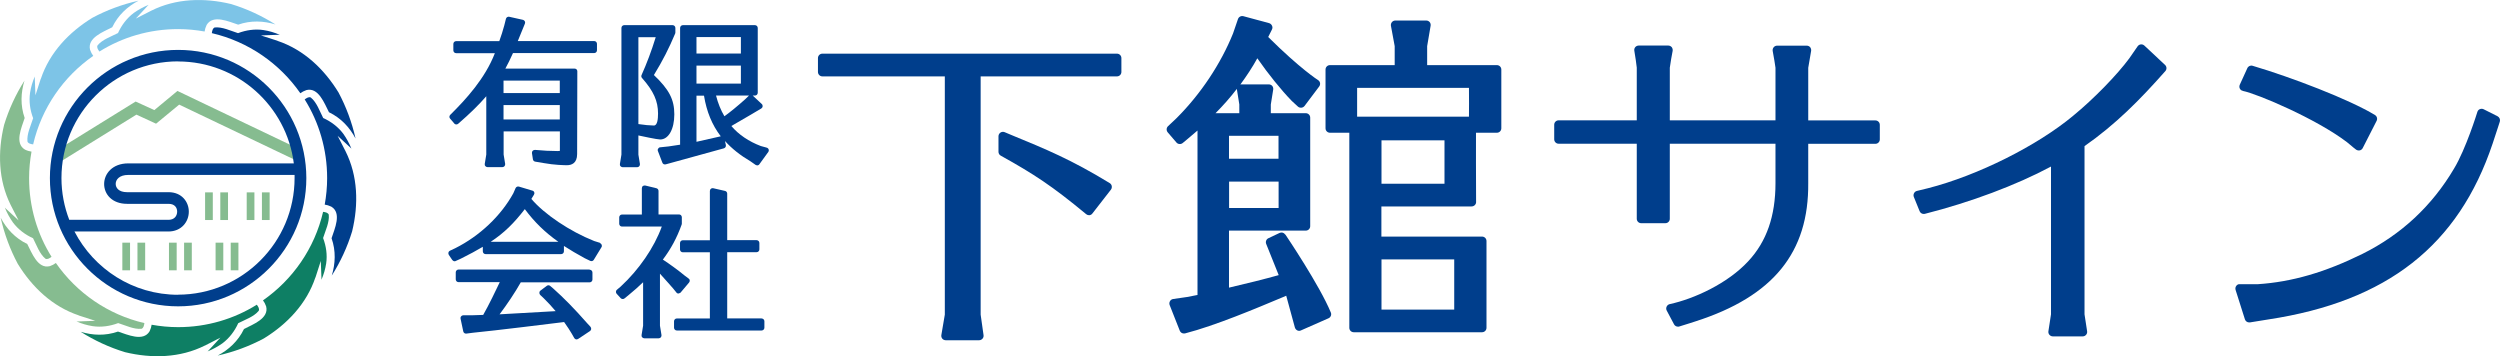 <?xml version="1.0" encoding="UTF-8"?>
<svg id="_レイヤー_1" data-name="レイヤー 1" xmlns="http://www.w3.org/2000/svg" viewBox="0 0 259.52 36.98">
  <defs>
    <style>
      .cls-1 {
        fill: #86bc90;
      }

      .cls-1, .cls-2, .cls-3, .cls-4 {
        stroke-width: 0px;
      }

      .cls-2 {
        fill: #0e7f64;
      }

      .cls-3 {
        fill: #003e8c;
      }

      .cls-4 {
        fill: #7dc4e7;
      }
    </style>
  </defs>
  <g>
    <g>
      <rect class="cls-1" x="21.29" y="19.97" width=".8" height="2.87"/>
      <rect class="cls-1" x="22.87" y="19.97" width=".8" height="2.87"/>
    </g>
    <g>
      <rect class="cls-1" x="25.61" y="19.97" width=".8" height="2.87"/>
      <rect class="cls-1" x="27.19" y="19.97" width=".8" height="2.87"/>
    </g>
    <g>
      <rect class="cls-1" x="22.38" y="25.19" width=".8" height="2.87"/>
      <rect class="cls-1" x="23.95" y="25.19" width=".8" height="2.87"/>
    </g>
    <g>
      <rect class="cls-1" x="17.54" y="25.19" width=".8" height="2.87"/>
      <rect class="cls-1" x="19.11" y="25.19" width=".8" height="2.87"/>
    </g>
    <g>
      <rect class="cls-1" x="12.7" y="25.19" width=".8" height="2.87"/>
      <rect class="cls-1" x="14.27" y="25.19" width=".8" height="2.87"/>
    </g>
    <path class="cls-1" d="M.42,12.99c-.67,2.78-.6,5.71.69,8.29,0,0,.82,1.6.82,1.6l-1.32-1.22s-.07-.07-.11-.11c.22.54.5,1.06.84,1.54.54.72,1.27,1.27,2.09,1.64.37.72.67,1.62,1.29,2.13.2.09.41-.04.63-.2-1.48-2.37-2.33-5.17-2.33-8.17,0-.94.09-1.85.25-2.75-.21-.03-.43-.09-.68-.21-1.11-.66-.35-2.29-.03-3.28-.46-1.32-.4-2.64-.02-3.88-.9,1.42-1.62,2.97-2.12,4.61Z"/>
    <path class="cls-4" d="M4.23,8.18l-.55,1.71-.07-1.8c0-.05,0-.1,0-.15-.23.54-.4,1.1-.49,1.69-.13.89,0,1.79.32,2.64-.24.77-.67,1.63-.59,2.42.08.21.32.26.59.3.88-3.79,3.15-7.04,6.24-9.19-.13-.17-.24-.37-.33-.63-.31-1.25,1.37-1.86,2.3-2.34.61-1.26,1.58-2.15,2.73-2.76-1.69.38-3.3.98-4.78,1.77-2.43,1.49-4.45,3.61-5.36,6.34Z"/>
    <path class="cls-4" d="M24.72,2.56c1.32-.46,2.64-.4,3.88-.02-1.42-.9-2.97-1.62-4.61-2.12-2.78-.67-5.71-.6-8.29.69,0,0-1.6.82-1.6.82l1.22-1.32s.07-.07.11-.11c-.54.22-1.06.5-1.54.84-.72.54-1.27,1.27-1.64,2.09-.72.37-1.63.67-2.13,1.29-.09.2.04.41.2.63,2.37-1.48,5.17-2.33,8.17-2.33.94,0,1.85.09,2.75.25.03-.21.09-.43.21-.68.66-1.11,2.29-.35,3.28-.03Z"/>
    <path class="cls-1" d="M8.18,32.75l1.71.55-1.8.07c-.05,0-.1,0-.15,0,.54.23,1.1.4,1.69.49.89.13,1.79,0,2.64-.32.77.24,1.63.67,2.42.59.21-.08.26-.32.3-.59-3.79-.88-7.04-3.15-9.19-6.24-.17.13-.37.24-.63.33-1.25.31-1.86-1.37-2.34-2.3-1.26-.61-2.15-1.58-2.76-2.73.38,1.69.98,3.3,1.77,4.78,1.49,2.43,3.61,4.45,6.34,5.36Z"/>
    <path class="cls-3" d="M28.8,4.23s-1.71-.55-1.71-.55l1.8-.07c.05,0,.1,0,.15,0-.54-.23-1.1-.4-1.69-.49-.89-.13-1.79,0-2.64.32-.77-.24-1.63-.67-2.42-.59-.21.08-.26.32-.3.59,3.79.88,7.04,3.15,9.19,6.24.17-.13.37-.24.63-.33,1.25-.31,1.86,1.37,2.34,2.3,1.26.61,2.15,1.58,2.76,2.73-.38-1.69-.98-3.3-1.77-4.78-1.49-2.43-3.61-4.45-6.34-5.36Z"/>
    <path class="cls-3" d="M36.56,23.99c.67-2.78.6-5.71-.69-8.29,0,0-.82-1.6-.82-1.6l1.32,1.22s.07.07.11.11c-.22-.54-.5-1.06-.84-1.54-.54-.72-1.27-1.27-2.09-1.64-.37-.72-.67-1.63-1.29-2.13-.2-.09-.41.04-.63.2,1.48,2.37,2.33,5.17,2.33,8.17,0,.94-.09,1.85-.25,2.75.21.03.43.09.68.21,1.11.66.35,2.29.03,3.28.46,1.32.4,2.64.02,3.88.9-1.42,1.62-2.97,2.12-4.61Z"/>
    <path class="cls-2" d="M21.28,35.87s1.6-.82,1.6-.82l-1.22,1.32s-.07.07-.11.11c.54-.22,1.06-.5,1.54-.84.72-.54,1.27-1.27,1.64-2.09.72-.37,1.63-.67,2.13-1.29.09-.2-.04-.41-.2-.63-2.37,1.48-5.17,2.33-8.17,2.33-.94,0-1.85-.09-2.75-.25-.03.21-.09.43-.21.68-.66,1.11-2.29.35-3.28.03-1.32.46-2.64.4-3.88.02,1.42.9,2.97,1.62,4.61,2.12,2.78.67,5.71.6,8.29-.69Z"/>
    <path class="cls-2" d="M32.75,28.8l.55-1.71.07,1.8c0,.05,0,.1,0,.15.23-.54.4-1.1.49-1.69.13-.89,0-1.79-.32-2.64.24-.77.67-1.63.59-2.42-.08-.21-.32-.26-.59-.3-.88,3.79-3.15,7.04-6.24,9.19.13.17.24.37.33.63.31,1.25-1.37,1.86-2.3,2.34-.61,1.26-1.58,2.15-2.73,2.76,1.69-.38,3.3-.98,4.78-1.77,2.43-1.49,4.45-3.61,5.36-6.34Z"/>
    <polygon class="cls-1" points="6.3 16.77 5.66 15.75 14.08 10.54 16.02 11.43 18.42 9.44 31.23 15.56 30.71 16.64 18.6 10.86 16.2 12.84 14.16 11.9 6.3 16.77"/>
    <path class="cls-3" d="M18.49,5.18c-7.34,0-13.31,5.97-13.31,13.31s5.97,13.31,13.31,13.31,13.31-5.97,13.31-13.31-5.97-13.31-13.31-13.31ZM18.49,6.38c6.16,0,11.26,4.62,12.01,10.58H13.31c-1.64,0-2.5,1.08-2.5,2.14s.82,2.06,2.38,2.06h4.31c.66,0,.89.42.89.81,0,.22-.08.44-.22.59-.16.17-.39.26-.68.26H7.19c-.52-1.35-.81-2.81-.81-4.34,0-6.68,5.43-12.11,12.11-12.11ZM18.49,30.6c-4.68,0-8.74-2.67-10.76-6.57h9.77c.62,0,1.18-.23,1.56-.65.35-.38.54-.88.54-1.41,0-1-.72-2.02-2.1-2.02h-4.31c-.87,0-1.18-.46-1.18-.86,0-.46.4-.93,1.29-.93h17.28c0,.11,0,.21,0,.32,0,6.68-5.43,12.11-12.11,12.11Z"/>
  </g>
  <g>
    <path class="cls-3" d="M47.15,12.82c.05.06.12.09.2.1.08,0,.15-.02.21-.07,1.25-1.08,2.21-2.03,2.92-2.86v6.05l-.16.98c-.01.08.01.17.07.23.05.06.14.1.22.1h1.54c.08,0,.17-.04.22-.1.05-.06.08-.15.07-.23l-.16-.98v-2.4h5.84v1.86c0,.11,0,.15,0,.16-.02,0-.08.02-.26.02-.67,0-1.52-.04-2.32-.12-.09,0-.18.03-.24.09-.06.06-.09.15-.08.24l.1.65c.02.12.11.22.24.24l.89.15c1.09.2,2.12.22,2.4.22.48,0,1.06-.2,1.06-1.16l.02-8.59c0-.08-.03-.15-.08-.2s-.13-.08-.2-.08h-7.19c.26-.48.52-1,.79-1.61h8.43c.16,0,.29-.13.29-.29v-.67c0-.16-.13-.29-.29-.29h-7.93c.28-.69.74-1.81.74-1.81.03-.08.03-.17-.01-.24-.04-.08-.11-.13-.19-.15l-1.43-.32c-.15-.03-.3.06-.34.21l-.17.68c-.16.61-.31,1.04-.52,1.64h-4.48c-.16,0-.29.13-.29.29v.67c0,.16.13.29.29.29h4.02c-1.01,2.62-2.99,4.78-4.63,6.4-.11.11-.12.28-.02.39l.44.51ZM52.27,9.66v-1.29h5.84v1.29h-5.84ZM58.11,10.91v1.49h-5.84v-1.49h5.84Z"/>
    <path class="cls-3" d="M64.65,17.36h1.49c.08,0,.17-.04.22-.1.05-.06.08-.15.07-.23l-.16-.98v-1.99c.32.07,1.95.42,2.26.42.87,0,1.47-1.07,1.47-2.61s-.54-2.58-2.12-4.08c.93-1.52,1.57-2.79,2.21-4.31.01-.04.02-.07.02-.11v-.47c0-.16-.13-.29-.29-.29h-5.02c-.16,0-.29.13-.29.29v13.15l-.16.98c-.01.08.01.17.07.23.06.06.14.1.22.1ZM66.27,3.86h1.8c-.44,1.43-.93,2.72-1.47,3.93-.05.1-.03.23.05.31,1.2,1.36,1.66,2.39,1.66,3.69,0,.57-.07,1.24-.43,1.24s-1.05-.06-1.61-.15c0,0,0,0,0,0V3.86Z"/>
    <path class="cls-3" d="M79.57,15.32l-.59-.16c-1.24-.47-2.3-1.18-3.06-2.08,1.07-.6,3.02-1.77,3.11-1.82.08-.05.13-.13.14-.22,0-.09-.02-.18-.09-.24l-.94-.88s0,0,0,0h.23c.16,0,.29-.13.29-.29V2.9c0-.16-.13-.29-.29-.29h-7.48c-.16,0-.29.13-.29.29v12.12c-.64.1-.69.11-1.2.18l-.86.09c-.09,0-.17.06-.22.14-.05.08-.06.17-.02.26l.46,1.2c.05.14.2.21.35.17l6.03-1.66c.15-.04.24-.19.21-.34l-.09-.42c.7.78,1.58,1.48,2.65,2.11l.53.37s.11.05.16.05c.09,0,.18-.04.23-.12l.92-1.27c.06-.08.07-.18.04-.27-.03-.09-.11-.16-.2-.18ZM77.74,9.93l-.38.37c-.83.74-1.54,1.32-2.16,1.77-.37-.62-.67-1.36-.87-2.15h3.42s0,0,0,0ZM76.91,6.81v1.87h-4.61v-1.87h4.61ZM72.3,5.56v-1.71h4.61v1.71h-4.61ZM72.3,14.71v-4.78h.78c.27,1.65.83,3.03,1.74,4.22l-2.52.57Z"/>
    <path class="cls-3" d="M62.29,25.21l-.61-.19c-2.54-1.01-5.18-2.79-6.52-4.37l.27-.44c.05-.08.06-.17.03-.25-.03-.08-.1-.15-.19-.17l-1.4-.42c-.14-.04-.29.03-.35.16l-.23.53c-1.29,2.35-3.49,4.43-6.02,5.7l-.57.27c-.08.04-.13.1-.15.19-.02.08,0,.17.04.24l.36.53c.06.08.15.13.24.13.04,0,.08,0,.12-.03l.53-.24c.88-.44,1.63-.84,2.28-1.23v.47c0,.16.13.29.29.29h7.84c.16,0,.29-.13.29-.29v-.56c.65.42,1.36.84,2.17,1.28l.56.27c.13.06.3.02.37-.11l.8-1.31c.05-.08.05-.17.02-.25-.03-.08-.1-.15-.18-.17ZM50.94,25.1c1.43-.95,2.41-1.93,3.54-3.39,1,1.34,2.07,2.39,3.48,3.39h-7.01Z"/>
    <path class="cls-3" d="M61.2,27.98h-13.6c-.16,0-.29.13-.29.29v.73c0,.16.13.29.29.29h4.28c-.36.76-1.15,2.41-1.72,3.4l-1.21.04h-.86s0,0,0,0c-.09,0-.17.04-.22.11-.06.07-.08.16-.06.24l.28,1.32c.03.15.17.25.32.23l.7-.09c2.18-.21,8.34-.97,9.45-1.11.42.61.56.81.77,1.17l.28.49c.04.07.11.12.18.14.02,0,.04,0,.07,0,.06,0,.11-.02.16-.05l1.22-.81c.07-.05.12-.12.13-.21,0-.08-.02-.17-.07-.23l-.36-.39c-1.27-1.45-2.42-2.62-3.51-3.59l-.32-.27c-.1-.09-.25-.09-.36,0l-.65.49c-.07.05-.11.13-.11.22,0,.09.03.17.09.23l.33.31c.45.44.87.89,1.27,1.37l-5.82.33c.79-1.05,1.62-2.29,2.2-3.32h7.15c.16,0,.29-.13.29-.29v-.73c0-.16-.13-.29-.29-.29Z"/>
    <path class="cls-3" d="M70.44,30.46c.07-.01.17-.04.22-.1l.87-1.03c.05-.06.08-.14.07-.22,0-.08-.05-.15-.12-.2l-.39-.29c-.69-.57-1.61-1.24-2.28-1.67.86-1.15,1.45-2.25,1.95-3.63.01-.03.02-.06.02-.1v-.67c0-.16-.13-.29-.29-.29h-2.13v-2.44c0-.13-.09-.25-.22-.28l-1.15-.28c-.09-.02-.18,0-.25.05-.07.05-.11.14-.11.23v2.73h-2.06c-.16,0-.29.13-.29.29v.67c0,.16.13.29.29.29h4.13c-.79,2.18-2.37,4.48-4.27,6.23l-.39.33c-.06.05-.1.12-.1.2,0,.08.02.16.07.21l.42.46c.1.11.28.13.4.03l.44-.36c.58-.48,1.03-.87,1.49-1.32v4.51l-.16.98c-.01.08.01.17.07.23.05.06.14.1.22.1h1.49c.08,0,.17-.04.22-.1.05-.06.08-.15.07-.23l-.16-.98v-5.4c.26.28.53.59.85.95l.52.59.34.42c.05.07.14.11.22.11Z"/>
    <path class="cls-3" d="M79.05,33.05h-3.56v-6.87h3.05c.16,0,.29-.13.29-.29v-.67c0-.16-.13-.29-.29-.29h-3.05v-4.83c0-.13-.09-.25-.22-.28l-1.23-.28c-.08-.02-.18,0-.24.06-.07.05-.11.14-.11.23v5.11h-2.81c-.16,0-.29.13-.29.29v.67c0,.16.13.29.29.29h2.81v6.87h-3.43c-.16,0-.29.13-.29.29v.67c0,.16.13.29.29.29h8.8c.16,0,.29-.13.29-.29v-.67c0-.16-.13-.29-.29-.29Z"/>
    <path class="cls-3" d="M133.41,24.34c-.13-.19-.37-.26-.58-.16l-1.16.55c-.22.1-.32.36-.23.59l1.3,3.24c-1.43.4-3.26.86-5.16,1.3v-5.92h7.97c.26,0,.46-.21.46-.46v-11.27c0-.26-.21-.46-.46-.46h-3.63v-.9l.25-1.56c.02-.13-.02-.27-.1-.37-.09-.1-.22-.16-.35-.16h-2.85s-.08,0-.11.01c.67-.91,1.27-1.83,1.76-2.72,1.13,1.63,2.48,3.3,3.58,4.43l.63.58c.1.09.22.13.36.12.13-.01.25-.08.33-.18l1.52-2.02c.08-.1.11-.24.09-.36-.02-.13-.1-.24-.21-.31-.02-.01-1.86-1.18-5.17-4.47l.39-.78c.06-.12.07-.27,0-.4-.06-.13-.17-.22-.3-.26l-2.67-.72c-.24-.06-.48.07-.56.3l-.51,1.49c-1.28,3.17-3.36,6.29-5.85,8.78l-.9.85c-.18.17-.19.45-.03.64l.9,1.05c.16.19.45.22.65.06.05-.04.84-.69,1.54-1.3v17.07l-1.08.21-1.45.21c-.14.02-.26.1-.33.23-.07.12-.08.27-.03.4l1.05,2.66c.07.18.24.29.43.29.04,0,.08,0,.12-.01,3.14-.81,7.36-2.59,10.15-3.76l.35-.15.9,3.3c.04.13.13.24.25.3.12.06.26.06.38,0l2.86-1.26c.23-.1.34-.37.24-.6-1.16-2.81-4.57-7.87-4.71-8.08ZM132.73,18.85v2.74h-5.14v-2.74h5.14ZM127.58,16.48v-2.38h5.14v2.38h-5.14ZM128.67,11.75h-2.49c.78-.78,1.54-1.64,2.22-2.53,0,.02,0,.04,0,.06l.25,1.56v.9Z"/>
    <path class="cls-3" d="M155.4,6.76h-7.25v-1.97l.36-2.12c.02-.13-.01-.27-.1-.38-.09-.1-.22-.16-.35-.16h-3.21c-.14,0-.27.06-.36.17-.09.11-.12.25-.1.38l.39,2.11v1.97h-6.72c-.26,0-.46.21-.46.46v6.1c0,.26.21.46.46.46h2.01v20.25c0,.26.21.46.46.46h13.32c.26,0,.46-.21.46-.46v-9.01c0-.26-.21-.46-.46-.46h-10.45v-3.13h9.37c.12,0,.24-.05.33-.14.09-.09.14-.21.13-.33-.01-2.42-.02-5.94-.01-7.18h2.17c.26,0,.46-.21.46-.46v-6.1c0-.26-.21-.46-.46-.46ZM152.51,12.11h-11.63c0-.73,0-2.11,0-2.99h11.61c0,1.02.02,2.32,0,2.99ZM143.41,19.07v-4.5h6.54v4.5h-6.54ZM143.41,32.14v-5.21h7.55v5.21h-7.55Z"/>
    <path class="cls-3" d="M232.83,9.44c1.5.3,7.62,2.89,10.82,5.33.51.44.87.72.94.77.08.05.17.08.26.08.04,0,.08,0,.12-.01.13-.03.24-.12.3-.24l1.44-2.82c.11-.22.04-.48-.17-.61-2.68-1.63-8.68-3.92-12.7-5.11-.22-.07-.46.04-.55.25l-.78,1.71c-.06.13-.06.28,0,.4.06.13.18.22.32.24Z"/>
    <path class="cls-3" d="M259.27,12.07l-1.45-.73c-.12-.06-.26-.06-.39-.01-.13.05-.22.16-.26.29-.01.04-1.19,3.85-2.42,5.88-2.29,3.88-5.49,6.86-9.52,8.86-3.87,1.91-7.32,2.91-10.84,3.14h-1.88c-.15-.02-.29.06-.37.18-.09.12-.11.27-.07.41l.97,3.06c.06.19.24.32.44.32.02,0,.05,0,.07,0,0,0,.88-.14,1.92-.31,12.33-1.87,19.74-7.67,23.29-18.27.21-.65.33-1.02.45-1.37.09-.27.18-.53.29-.89.07-.22-.03-.45-.23-.56Z"/>
    <path class="cls-3" d="M115.95,5.57h-30.58c-.26,0-.46.21-.46.46v1.44c0,.26.21.46.46.46h12.71v24.73l-.36,2.12c-.02.13.01.27.1.38.09.1.22.16.35.16h3.47c.13,0,.26-.06.35-.16.09-.1.13-.23.11-.37-.13-.97-.27-1.93-.3-2.13V7.93h14.15c.26,0,.46-.21.46-.46v-1.44c0-.26-.21-.46-.46-.46Z"/>
    <path class="cls-3" d="M115.2,19.01c-4.01-2.45-6.62-3.52-10.22-5l-.69-.29c-.14-.06-.31-.04-.43.04-.13.09-.21.23-.21.38v1.62c0,.17.09.32.24.4,3.45,1.92,5.31,3.13,8.86,6.07.08.07.19.11.29.11.02,0,.03,0,.05,0,.12-.01.24-.08.31-.18l1.92-2.47c.08-.1.11-.24.09-.37-.02-.13-.1-.24-.21-.31Z"/>
    <path class="cls-3" d="M194.68,12.5h-6.97v-5.46l.3-1.76c.02-.13-.02-.27-.1-.38-.09-.1-.22-.16-.35-.16h-3.08c-.14,0-.27.06-.36.17-.09.11-.12.25-.1.38.13.63.26,1.55.29,1.74v5.46h-10.97v-5.46c.06-.4.21-1.39.29-1.72.03-.14,0-.28-.08-.4-.09-.11-.22-.18-.36-.18h-3.08c-.14,0-.27.06-.36.17-.09.11-.12.25-.09.39.09.44.23,1.54.25,1.73v5.47h-8.11c-.26,0-.46.21-.46.46v1.51c0,.26.21.46.46.46h8.11v7.79c0,.26.21.46.46.46h2.51c.26,0,.46-.21.46-.46v-7.79h10.97v4.1c0,3.41-.92,6.05-2.82,8.09-2.15,2.33-5.65,3.92-8.16,4.46-.14.03-.26.13-.32.26-.06.13-.06.28.01.41l.76,1.43c.08.15.24.24.41.24.05,0,.09,0,.14-.02.55-.17.83-.26,1.09-.34l.59-.19c8.06-2.59,11.77-7.15,11.7-14.37v-4.06h6.97c.26,0,.46-.21.46-.46v-1.51c0-.26-.21-.46-.46-.46Z"/>
    <path class="cls-3" d="M222.6,4.73c-.1-.09-.23-.14-.37-.12-.13.01-.25.09-.33.2l-.85,1.23c-1.28,1.74-3.72,4.24-5.82,5.96-3.72,3.11-9.92,6.22-15.09,7.54-.55.14-1.15.28-1.15.28-.13.03-.24.12-.3.24-.06.12-.07.26-.02.38l.6,1.48c.07.18.24.29.43.29.04,0,.08,0,.11-.01,4.77-1.21,9.49-2.98,13.1-4.91v15.34l-.27,1.76c-.02.13.02.27.11.37.09.1.22.16.35.16h3.1c.14,0,.26-.06.35-.16.09-.1.13-.24.11-.37l-.27-1.76V15.17c3.24-2.27,5.71-4.76,8.39-7.79.17-.19.15-.47-.03-.64l-2.15-2.01Z"/>
  </g>
</svg>